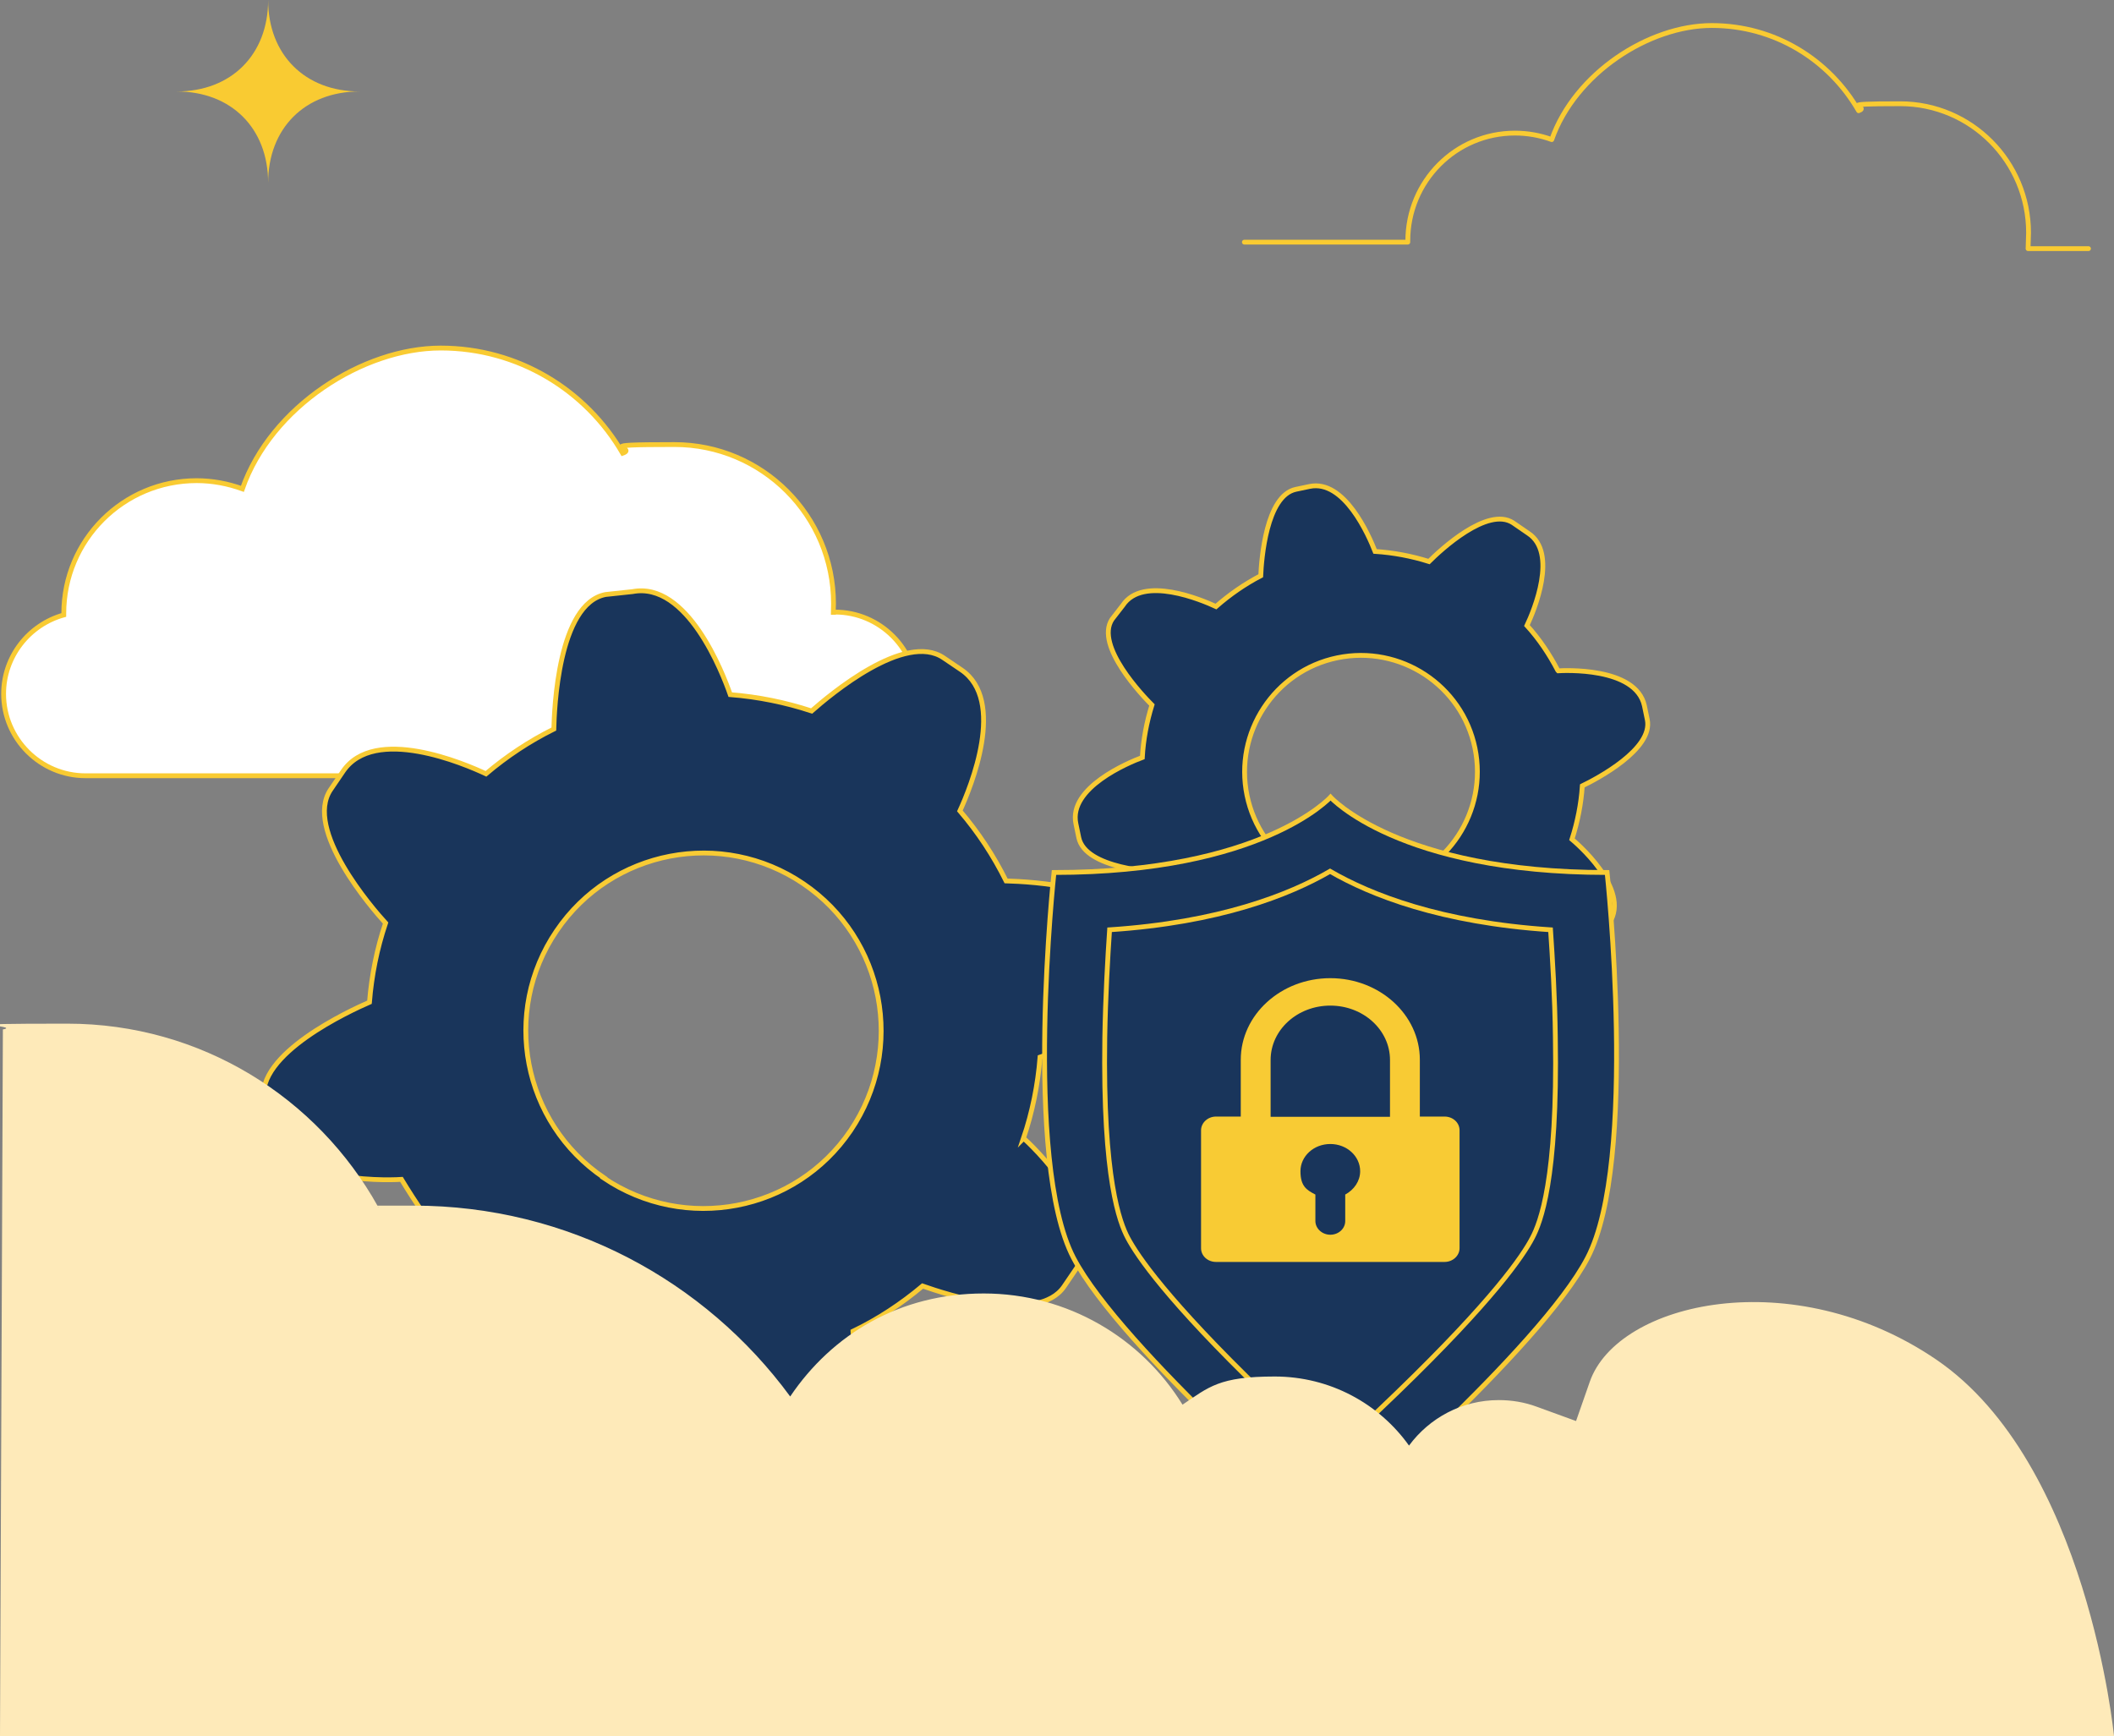 <?xml version="1.0" encoding="UTF-8"?> <svg xmlns="http://www.w3.org/2000/svg" viewBox="0 0 878.3 721.3"><rect x="0" y="0" width="878.3" height="721.3" fill="#808080" stroke="none"/><defs><style>.prefix__cls-3,.prefix__cls-5{stroke-width:2px}.prefix__cls-3{fill-rule:evenodd}.prefix__cls-3,.prefix__cls-5{stroke-miterlimit:10;fill:#19355b;stroke:#f8cb34}</style></defs><g id="prefix__Ebene_1"><path d="M867.7 103.3h-25.1s.2-5.6.2-6.6c0-29.6-23.9-53.6-53.3-53.6s-11.9 1-17.3 2.9c-12.2-21.2-34.9-35.4-61-35.4S654.4 30.4 644.7 58c-4.9-1.8-10.1-2.7-15.3-2.7-24.6 0-44.5 20-44.5 44.8v.5H517" stroke="#f9cb32" stroke-width="2" fill="none" stroke-linecap="round" stroke-linejoin="round"></path><path d="M149.4 38c-22.7 0-38 15.3-38 38 0-22.7-15.3-38-38-38 22.7 0 38-15.3 38-38 0 22.7 15.3 38 38 38" fill="#f9cb32"></path><path d="M346.8 254.4h-.6c0-1.2.1-2.4.1-3.6 0-36.5-29.6-66.1-66.1-66.1s-14.7 1.2-21.5 3.6c-15.1-26.1-43.3-43.7-75.6-43.7s-70.5 24.4-82.4 58.5c-6.1-2.2-12.5-3.4-19-3.4-30.5 0-55.2 24.7-55.2 55.2v.6c-14.4 4-25 17.2-25 32.8h0c0 18.7 15.3 34 34 34h311.4c18.7 0 34-15.3 34-34h0c0-18.7-15.3-34-34-34h0z" fill="#fff" stroke-miterlimit="10" stroke="#f9cb32" stroke-width="2"></path><path class="prefix__cls-3" d="M647.2 278.5c-3.5-6.7-7.7-13-12.8-18.6 3-6.3 12.9-30.2.6-38.3l-6.4-4.4c-10.6-6.9-30.2 11.4-34.9 16.1-7.3-2.3-14.8-3.7-22.4-4.2-2.6-6.7-12.8-30-27.2-27l-5.7 1.2c-12.4 2.6-14.3 29.2-14.6 35.9-6.7 3.5-12.9 7.8-18.6 12.8-5.8-2.7-30.4-13.1-38.7-.5l-4.5 5.8c-7.2 11 13 32 16.6 35.6-2.2 7.1-3.6 14.4-4 21.8-5.9 2.2-30.7 12.6-27.6 27.5l1.2 5.8c2.7 12.9 31.3 14.4 36.5 14.6 3.4 6.5 7.5 12.6 12.3 18.2-2 5.2-11.6 32.2-.6 39.4l6.2 3.3c14.4 9.5 35.2-15.3 35.2-15.3 7.2 1.7 14.5 2.9 21.8 3.7 2.3 4.8 15 30.3 27.9 27.6l5.8-1.2c16.8-3.5 14.5-35.8 14.5-35.8 6.3-3.9 12.4-8.2 18.2-12.9 6 2.4 30.9 11.6 37.9 1l4.7-7.1c9.3-14.2-14.8-34.2-15.5-34.8 2.3-7.2 3.8-14.6 4.3-22.2 6.2-3 29.5-15.3 27-27.5l-1.2-5.8c-3.6-16.3-33.9-14.6-35.8-14.5zM575.3 368c-26.2 5.4-51.8-11.4-57.2-37.5s11.4-51.8 37.5-57.2c26.2-5.4 51.8 11.4 57.2 37.5 5.4 26.2-11.4 51.8-37.5 57.2z"></path><path class="prefix__cls-3" d="M425.2 473c3.7-10.9 6-22.3 6.9-33.8 10.2-3.5 46.8-17.9 42.6-40.2l-1.9-11.8c-3.6-18.9-44.6-20.9-54.8-21.2-5.2-10.5-11.6-20.2-19.2-29.1 4.6-10 19.3-45.9.6-58.6l-7.4-5c-16-10.9-47.2 15.4-54.8 22.1-10.9-3.6-22.3-5.9-33.8-6.8-3.2-9.2-17.9-47.1-40.6-42.8l-11.2 1.2c-19.8 3.8-21.3 48.1-21.5 55.9-10.1 5-19.6 11.3-28.2 18.6-8.7-4.1-46.4-20.3-59.4-1l-5.1 7.5c-11.3 16.6 17.4 49.6 22.8 55.5-3.6 10.7-5.8 21.7-6.7 32.9-7.8 3.4-47.5 21.5-43.8 41.1l2.9 10.2c4.9 25.8 54.2 22.3 54.2 22.3 5.8 9.6 12.2 18.9 19.1 27.8-2.9 7.6-17.2 48.7-.6 59.9l7.5 5.1c21.7 14.7 54.6-22.2 54.6-22.2 11 2.7 22.2 4.8 33.5 6.3 3.7 9.1 20.1 46.2 39.1 42.6l12.7-2.4c25.4-4.9 21.8-52.6 21.7-54 10.4-5 20.1-11.4 28.9-18.8 10 3.5 48 16.1 58.8.2l5.1-7.5c14.4-20.7-19.7-52.1-21.9-54.1zm-174.3 16.3c-33.8-22.9-42.6-68.8-19.7-102.5 22.9-33.8 68.8-42.5 102.5-19.7 33.8 22.9 42.5 68.8 19.7 102.6-22.9 33.8-68.8 42.5-102.6 19.7z"></path><path class="prefix__cls-5" d="M552.8 635.3s87.2-75 106.8-112.7c21-40.2 8.1-160.1 8.1-160.1-86.7 0-114.9-31.3-114.9-31.3s-28.2 31.3-114.9 31.3c0 0-12.9 119.8 8.1 160.1 19.7 37.7 106.8 112.7 106.8 112.7h.1z"></path><path class="prefix__cls-5" d="M552.7 604.7c-7.9-7.1-17.7-16.2-28-26.1-39.7-38.4-52.2-56.8-56.2-64.4-3.2-6.1-10.4-23.9-9.5-83.2.3-17 1.2-32.9 2-44.7 45.6-3 74.7-14.5 91.6-24.3 16.9 9.8 46 21.3 91.6 24.3.8 11.8 1.8 27.8 2 44.7 1 59.3-6.3 77.1-9.5 83.2-3.9 7.6-16.5 26-56.2 64.4-10.2 9.9-20.1 19-28 26.1z"></path><path d="M600.2 524.3h-95c-3.4 0-6.2-2.5-6.2-5.7v-49c0-3.1 2.8-5.7 6.2-5.7h10.3v-23.6c0-18.7 16.7-33.9 37.2-33.9s37.2 15.2 37.2 33.9v23.6h10.3c3.4 0 6.2 2.5 6.2 5.7v49c0 3.1-2.8 5.7-6.2 5.7zm-53.7-28v11c0 3.1 2.8 5.7 6.2 5.7s6.2-2.5 6.2-5.7v-11c3.7-2 6.2-5.6 6.2-9.7 0-6.2-5.5-11.3-12.4-11.3s-12.4 5.1-12.4 11.3 2.5 7.8 6.2 9.7zm31-55.9c0-12.5-11.1-22.6-24.8-22.6s-24.8 10.1-24.8 22.6V464h49.6v-23.6z" fill="#f8cb34" fill-rule="evenodd"></path><path d="M804.5 564.9c-59.5-40.6-132.4-24.1-144 9.2l-5.7 16.3-16.2-5.9c-5.1-1.9-10.4-2.8-15.9-2.8-15.3 0-28.8 7.4-37.3 18.9-12.4-17.4-32.8-28.7-55.8-28.7s-27.3 4.3-38.3 11.7c-17.1-27.7-47.7-46.2-82.6-46.2s-63 17-80.4 42.8c-35.3-48.1-92.2-79.3-156.5-79.3s-9.8.2-14.7.5C131.9 456 83.5 425.3 28 425.3s-18.1.8-26.8 2.4L0 721.3h878.3s-10.9-113.5-73.8-156.4z" fill="#feeab9"></path></g></svg> 